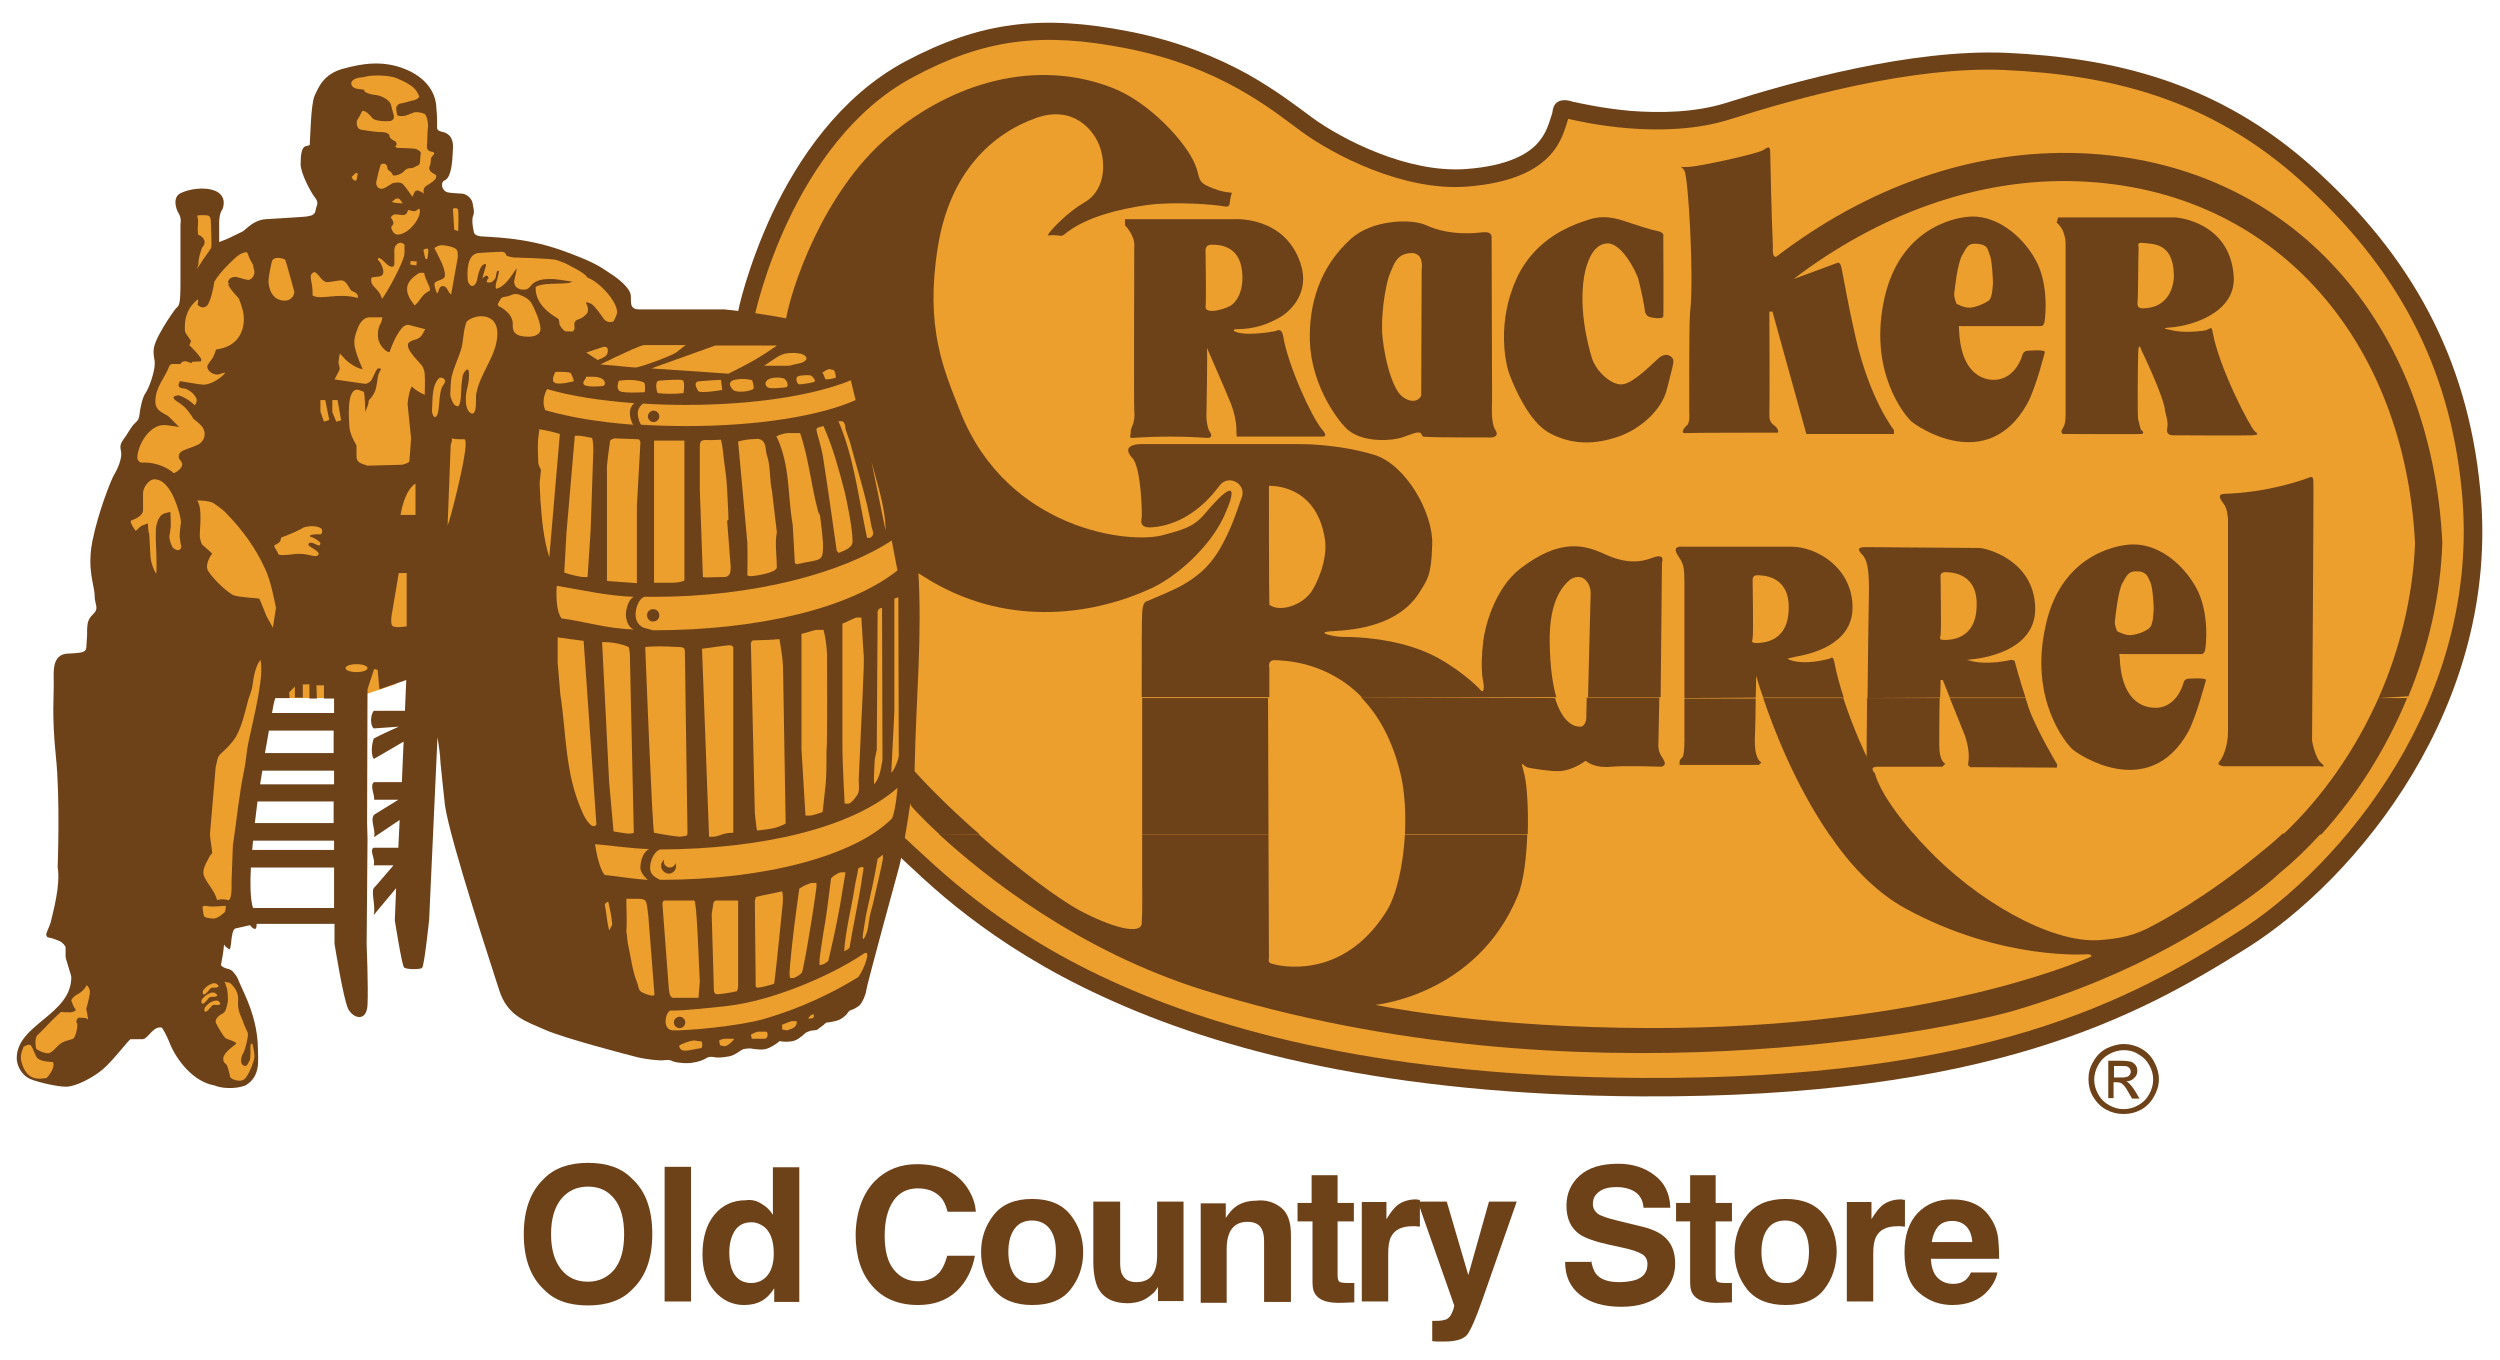<?xml version="1.0" encoding="utf-8"?>
<!-- Generator: Adobe Illustrator 26.0.3, SVG Export Plug-In . SVG Version: 6.00 Build 0)  -->
<svg version="1.1" id="CRCKRBARL_brandLogo" xmlns="http://www.w3.org/2000/svg" xmlns:xlink="http://www.w3.org/1999/xlink" x="0px" y="0px"
	 viewBox="0 0 568 309" style="enable-background:new 0 0 568 309; background-color:#FFFFFF;" xml:space="preserve">
<style type="text/css">
	#CRCKRBARL_brandLogo .st0{fill:#6E4219;}
	#CRCKRBARL_brandLogo .st1{fill:#ED9F2E;}
	#CRCKRBARL_brandLogo .st2{fill-rule:evenodd;clip-rule:evenodd;fill:#6E4219;}
	#CRCKRBARL_brandLogo .st3{fill-rule:evenodd;clip-rule:evenodd;fill:#ED9F2E;}
</style>
<g>
	<path class="st0" d="M175.5,48.4c5.7-12,15.2-26.4,30.1-34.4c17.1-9.1,31.1-10.8,51.2-6.8c11.1,2.2,19.6,5.8,26.4,9.5
		c6.6,3.7,11.4,7.4,14.9,10c6.7,4.9,21.7,12.7,35,11.7c9.5-0.7,13.9-3.4,16.1-5.7c1.1-1.2,1.8-2.4,2.3-3.6c0.6-1.4,0.9-2.7,1.2-3.5
		c0.3-4.2,4.6-2.5,4.6-2.5c1.4,0.3,6.6,1.5,13.2,2.1c6.7,0.5,14.5,0.4,21.6-1.8c15.4-4.9,42.2-12.3,63.7-11.4
		c24.2,1.1,48.1,6.5,70.1,26.4c21.8,19.7,34.7,42.7,37.6,72.7c4.9,49.2-28.3,88.8-53,104.3c-24.5,15.4-58.3,34.1-137.6,33.7
		c-57.5-0.3-96-10.5-122.2-22.6c-13.1-6-23.1-12.5-30.8-18.4c-7.6-5.8-12.9-11.1-16.8-14.7c-25.7-23.7-34.5-54.4-36.9-79
		c-2.4-24.6,1.5-43.3,1.5-43.5C167.6,70.8,169.8,60.6,175.5,48.4L175.5,48.4z"/>
	<path class="st1" d="M171.5,71.6c0,0,8.3-39.4,36-54.1c16.2-8.7,29.3-10.3,48.5-6.5c21.2,4.2,32.8,13.8,39.7,18.9
		c7,5.1,22.9,13.6,37.6,12.5c20.4-1.6,21.7-11.7,23-15.4c3,0.7,21.4,5,36.8,0.1c15.4-4.9,41.6-12.1,62.3-11.2
		c23.7,1.1,46.5,6.3,67.6,25.4c21.1,19.1,33.5,41.2,36.3,70.1c4.7,47.2-27.2,85.5-51.1,100.5c-23.9,15.1-57,33.5-135.5,33
		c-114.1-0.6-151.7-40.4-167.2-54.6C156.3,144.9,171.5,71.6,171.5,71.6L171.5,71.6z"/>
	<path class="st2" d="M222.4,189.6c9.1,8,18.2,14.7,22.8,17.2c7.3,3.9,14,5.7,14.2,3c0.2-2.9,0.1-8.7,0.1-8.7s0-4.7,0-11.5l28.7,0
		l0.1,27.2c0.1,1.5-0.5,1.8,0.8,2.2c1.3,0.4,15.8,4,25.8-11.8c2.4-3.7,3.9-10.6,4.3-17.6H347c-0.2,5.2-0.8,10.7-2.2,14
		c-9.4,22.6-32.3,24.7-32.3,24.7s21,4.6,55.6,5.2c67.3,1.3,104.3-15.1,106.2-15.8c1.9-0.7,0.1-0.9,0.1-0.9s-19.5,1.6-41.5-10.4
		c-6.9-3.8-12.7-10-17.4-17h19.3c0.8,1,1.7,2,2.7,3c11.4,12.2,28.5,21.9,39.3,21.2c4.5-0.3,8.1-0.9,12.7-3.5c0,0,11.4-5.8,25.1-17.2
		c1.4-1.1,2.7-2.3,4-3.5h8.7c-3,3.3-6.1,6.3-9.4,9c-8.1,7.6-24.3,16.4-24.3,16.4c-10.3,5.7-22.3,10.8-36.3,14.9
		c-13.8,4-98.6,21.8-183.7-4.7c-28.6-8.9-50.1-26.1-60.3-35.5L222.4,189.6L222.4,189.6z"/>
	<path class="st2" d="M213.5,189.6c-4.3-3.9-6.5-6.5-6.5-6.5l-1.4-3.7l1.8-4.6c4.5,5,9.8,10.1,15.2,14.8H213.5L213.5,189.6z
		 M546.9,158.6c-4.8,11.6-11.5,22.2-19.5,31l-8.7,0c8.9-8.4,16.4-19.1,21.7-31L546.9,158.6L546.9,158.6L546.9,158.6z M460.2,158.6
		c0.3,0.8,0.5,1.6,0.7,2.2c1.8,5.1,6.5,12.9,6.5,12.9l-0.1,0.7l-19.6-0.1c0,0-0.7-0.1-0.5-1.1c0.5-2.9-0.9-6.4-0.9-6.4l-3.3-8.2
		H460.2L460.2,158.6L460.2,158.6z M418.8,158.6c2.4,7.4,5.3,13.3,5.3,13.3s0-6.1,0.1-13.3h16.5c-0.1,3.5-0.1,8.4-0.1,10.7
		c0,3.9,1.4,4.2,1.4,4.2l-0.7,0.7h-14.7c-2.2,0-0.6,1.5-0.6,1.5s0.7,4.5,8.9,13.9l-19.3,0c-7.7-11.2-12.7-24.1-15-31H418.8
		L418.8,158.6L418.8,158.6z M398.9,158.6c0,3-0.1,6.8-0.2,9.3c-0.1,4.9,1.5,5.3,1.5,5.3l-0.6,0.6h-18v-0.8c0,0,0-0.4,0.6-0.9
		c0.6-0.6,0.5-4.7,0.5-4.7v-8.7H398.9L398.9,158.6L398.9,158.6z M353.3,158.6c1.9,6.2,4.8,6.5,5.7,6.5c1.3,0,1.4-1.9,1.4-1.9
		l0.1-4.7h16.5c-0.1,5.3-0.2,9.4-0.2,10.1c-0.2,2.5,0.7,3,1.3,4.3c0.6,1.3-0.9,1.3-0.9,1.3s-7.7-0.3-11.1,0
		c-3.7,0.4-5.5-1.1-5.5-1.1c-0.4-0.4-0.7,0-0.7,0s-2.8,2-5.6,2.1c-1.9,0.1-5.6-0.5-7.1-0.8c-1.5-0.4-1.9-2.5-0.8,1.8
		c0.5,2.2,0.9,7.6,0.7,13.3h-27.9c0.2-4.5,0-9-0.8-12.8c-1.9-8.6-5.3-14.3-9.2-18.3L353.3,158.6L353.3,158.6L353.3,158.6z
		 M288.1,158.6l0.1,31l-28.7,0c0-8.7,0-20.8,0-31L288.1,158.6L288.1,158.6L288.1,158.6z"/>
	<path class="st2" d="M440.9,131.3c0,0.3,0.2,12.1,0,13c-0.2,0.9-0.3,1.1,1.1,1.1c7-0.2,7.1-6.3,7.1-8.2c0-7.3-6.2-7.2-7.3-7.2
		C440.7,130.1,440.9,131,440.9,131.3L440.9,131.3z M398.2,132c0,0.3,0.2,12.1,0,13c-0.2,0.9-0.3,1.1,1.1,1.1c7-0.3,7.1-6.3,7.1-8.2
		c0-7.3-6.2-7.2-7.3-7.2C398.1,130.8,398.2,131.7,398.2,132L398.2,132L398.2,132z M288.3,110.4c0,0,0,24.6,0.1,27
		c2.4,1.8,7.4,0.1,9.5-2.9c1-1.4,3.9-7.1,3.1-12.1C299,109.7,288.3,110.4,288.3,110.4L288.3,110.4L288.3,110.4z M540.4,158.6
		c4.8-10.9,7.8-22.9,8.3-35.1c-2.3-46-31.6-80.6-76.5-82.3c-23-0.9-45.7,7.7-64.7,22.2l10-3.7c0,0,0.6-0.3,0.9,1.2
		c0.3,1.4,1.6,8.9,3.2,15.8c3.3,14.3,8.7,21,8.7,21v0.9h-19.9l-7.7-27.8H402c0,0,0.1,21,0,23.2c-0.1,2.6,1.2,2.3,1.8,3.4
		c0.6,1.1-0.2,0.9-0.2,0.9s-19.6,0-20.7,0.1c-1.2,0.1-0.3-1.2,0.4-1.8c0.7-0.6,0.5-2.8,0.5-2.8s-0.1-20.1,0.2-23
		c0.9-7.5-0.4-30.6-1.3-32c-0.4-0.7-0.8-0.8-0.8-0.9c0,0,0.5,0.1,2,0c2.8-0.2,15.5-3,16.7-3.8c1.2-0.8,1.6-1,1.6,0.6
		c0,1.2,0.3,14.8,0.6,21.3c-0.2,2.9,0.8,2.3,0.8,2.3c20.4-15.6,44.2-24.4,69-23.5c48.3,1.9,79.9,39,82.3,88.5
		c-0.4,12.1-3.2,23.9-7.7,34.9L540.4,158.6L540.4,158.6L540.4,158.6z M424.3,158.6c0.1-8.4,0.2-18.4,0.3-22.4
		c0.2-7.4-0.5-9.1-1.5-10.2c-1.1-1.1-1.1-1.7,0.8-1.7c0,0,24.3,0.2,25.8,0.2s12.4,2.7,12.7,13.5c0.3,11.3-15.5,11.9-15.5,11.9
		c4.3,1.5,10.1,0,10.1,0l0.7,0.2c0,0,1.3,4.8,2.5,8.4l-17.2,0l-1.6-4h-0.5c0,0,0,1.7-0.1,4L424.3,158.6L424.3,158.6L424.3,158.6z
		 M382.7,158.6v-25.3c0-5.2-0.2-5-1.6-7.3c-1.3-2.1,1.1-1.8,1.1-1.8h24.7c6.1,0,14,5,14,13.8c0,8.8-10.2,10.7-12.9,11.2
		c-2.7,0.6-1.8,0.5-1.8,0.5s2.5,1.7,9.3,0c0.6-0.1,0.9-1,1.3,0.9c0.5,2.7,1.3,5.4,2.1,7.9h-18.3c-1.1-3.1-1.6-5-1.6-5s0,2.2-0.1,5
		L382.7,158.6L382.7,158.6L382.7,158.6z M259.4,158.6c0-10.1,0-18.3,0.1-19.3c0.1-2.8,1.1-2.7,1.1-2.7c5.1-2.3,11.7-4.2,16-11
		c3.4-5.4,4.8-10.9,5.5-12.5c1.2-3.1-2.9-5.5-5-2.8c-1,1.3-6.3,8.8-15.3,9.5c-3.1,0.3-2.5-1.7-2.4-2.3c0.1-0.6-0.1-11.2-2.1-13.4
		c-3-3.2,1.8-3.2,1.8-3.2h35.7c0,0,8.6-0.2,17.3,2.4c7.4,2.2,13.6,13.4,13.3,20.5c-0.2,7.2-1.2,8-2.9,10.8
		c-4.8,7.6-14.6,8.5-19.5,8.8c-4.9,0.2,0.2,1.3,1.9,1.3c8.1,0,14.9,1.6,19.4,3.6c6.1,2.7,11.3,7.5,12,8.4c0.7,0.9,0.9-0.1,0.8-1.1
		c-0.1-1-0.9-3.1-0.1-10c0.4-3.4,2.7-12,8.4-16.4c9.1-7,14.6-5.4,19.2-3.3c4.5,2.1,7.9,2,10.9,0.8c3-1.1,2.1,1.1,2.1,1.1
		s-0.2,18.5-0.3,30.6l-16.5,0l0.6-23.7c0,0,0-1.1-0.5-2c-1.4-2.6-3.7-1.4-4.3-0.9c-4.1,3.5-4.6,10-4.5,14.5
		c0.1,5.5,0.7,9.4,1.5,12.1l-44.2,0c-8.1-8.3-18-8.3-19.5-8.4c-2.1-0.2-1.5,1.8-1.5,1.8l0,6.6H259.4L259.4,158.6L259.4,158.6z"/>
	<path class="st0" d="M178.5,72.9c1.1-6.9,8.3-29.2,23.5-42c14.6-12.3,33.4-17.6,50.6-11c8.6,3.3,16.8,12.4,18.9,17.4
		c1.4,3.4,0.2,4,4.1,5.5c2.4,0.9,2.9,0.8,4.3,1c-0.8,2,0,3.4-1.7,3.1c-1.9-0.4-11.4-1.2-17.7-0.3c-6.2,0.9-13.9,2.7-18.6,6.6
		c-0.9,0.8-1,0-3.9,0.3c0.7-1.4,4.9-5.5,8.2-7.4c4.7-2.6,5.1-8.3,3.8-12.4c-1.3-4.1-6.1-9.9-14.6-6.9c-10.1,3.6-19.6,12.4-22.3,29.2
		c-3,18.5,1.3,27.9,5.1,37.6c10.7,26.9,38.7,30.2,46.3,27.9c3.6-1,6.5-1.6,9-4.5c7.3-8.7,7.5-6,4.5,0.5c-3.3,7-10.8,13.6-16.5,16.2
		c-12.1,5.6-31.5,9.2-50-1.7C183.5,115.4,176.1,90.7,178.5,72.9L178.5,72.9z"/>
	<path class="st0" d="M377.9,71.9c0.1-0.6,0-18.1,0-18.1s0.4-1-1.3-1.3c-1.6-0.3-4.2-1.2-6.1-1.8c-1.9-0.6-5.3-2.1-9.2-0.9
		c-3.9,1.2-12.4,4.1-16.7,13.4c-4.5,9.8-2.7,19.1-1.6,22c1.1,2.9,4.4,10.6,8.9,13.1c3.8,2.1,8.9,3.3,15.8,0.9
		c5.2-1.8,9.9-6.2,11-10.7c1.1-4.5,1.5-5.5,1.5-6.5c0-0.9-1.6-2.3-3.5-0.5c-1.9,1.7-5.6,5.5-8,5.8c-2.4,0.4-6-2.8-7-5.9
		c-1-3.2-3.3-12.2-1.5-20c0.9-3.5,2.4-5.9,4.9-6.1c3.3-0.2,6.5,6.2,7.1,8c0.5,1.8,1.5,6.6,1.5,7.2c0,0.6,0.5,1.5,1.4,1.6
		C375.9,72.3,377.8,72.5,377.9,71.9L377.9,71.9z"/>
	<path class="st2" d="M336.6,52.8c-0.9,0.1-7.1,0.9-12.5-1.6c-3.4-1.6-12.3-1.3-17.1,3c-7.6,6.8-9.6,15.6-9.4,23.2
		c0.3,10.7,7,19,8.8,20.4c3.7,2.9,10.1,2.3,12.1,1.6c2-0.6,4.1-1.8,4.5-0.7c0.2,0.7,0.5,0.5,2.2,0.6c1.6,0.1,12.8,0.1,12.8,0.1
		s3.1,0.3,1.7-1.8c-1-1.6-0.7-5.5-0.7-6.8l-0.1-36.3C338.7,54.4,339.7,52.4,336.6,52.8L336.6,52.8z M323,61.3c0,0,0.7-4-2.5-3.8
		c-3.3,0.2-3.8,2.7-4.6,4.4c-0.8,1.6-2,7.8-1.9,12.9c0.1,4.6,2,13.3,4.6,15.3c2.6,2,4.3,0.4,4.3-0.4L323,61.3L323,61.3L323,61.3z"/>
	<path class="st2" d="M255.6,51.2v-1.4h24.7c0,0,11.6-0.9,15.2,10.1c2.1,6.4-2,10.6-4.7,12.2c-2.7,1.5-5.6,2.7-10,2.7
		c-0.5,0-0.9,0.4,0.3,0.7c2.9,0.9,8.8-0.3,8.8-0.3s1.2-0.9,1.6,1c1.1,6.8,6.5,18.6,8.9,21.4c0.7,0.8,1.1,1.6,0.1,1.6H281
		c0,0-0.1-0.3-0.1-1.8c0-1.5-0.5-3.8-1.2-5.6c-0.9-2.3-5.5-12.8-5.5-12.8c0.2,0.6-0.1,15-0.1,15.7c0,0.7,0.2,2.5,0.7,3.3
		c0.5,0.7,0.7,1.5-0.5,1.5c-5.7-0.4-11.3-0.4-17,0c-0.9-0.1-0.4-0.2-0.4-1.4c0-1.2,1.1-1.8,0.8-4.9c-0.1-1.5,0-37.1,0-37.1
		C258,53.6,255.6,51.2,255.6,51.2L255.6,51.2z M273.9,69.7c0.2-1,0-12.8,0-12.8c0,0-0.1-1.3,1.3-1.3c1.4,0,6.4-0.1,7,6.1
		c0.5,4.5-1.4,7.1-2.7,7.8C278.1,70.3,273.9,71.5,273.9,69.7L273.9,69.7L273.9,69.7z"/>
	<path class="st2" d="M484.8,123.7c5.4,0,10.9,4,14.1,9.7c3.2,5.7,2.3,13.4,2.1,14.3c-0.2,1-0.9,0.9-0.9,0.9h-17.7
		c-1.1,0-0.9-0.3-0.8,0.8c0.3,8.4,4,11.2,7.7,11.4c4.9,0.3,6.6-4.8,6.8-5.7c0.2-0.9,1.1-0.9,1.1-0.9s4-0.3,4,0.3c0,0-2.2,8.3-4,11.7
		c-9,16.2-25.3,5.1-26.5,3.9c-1.2-1.2-9.8-11.1-5.9-28.1C468.5,125.1,482.4,123.6,484.8,123.7L484.8,123.7z M480.5,141.2
		c-0.1,0.8,0.5,2.2,0.5,2.2s1.8,1,3.1,0.9c1.3-0.1,3.1-0.7,4.1-1.5c1.1-0.7,1-3.6,1.1-4.1c0.1-0.5-0.2-5.3-0.7-6.3
		c-0.5-1-0.7-2.5-2.9-2.6c-2.1-0.1-2.4,0.8-3.5,2.7C481.2,134.4,480.6,140.3,480.5,141.2L480.5,141.2L480.5,141.2z"/>
	<path class="st0" d="M524.1,108.7c0.8-0.2,1.4-0.9,1.5,0.6c0.1,1.5-0.3,59-0.3,59s0.7,4,2.1,5.1c1.4,1.1-0.3,0.7-0.3,0.7h-21.9
		c0,0-1.7-0.2-1-1c0.7-0.7,2-3.4,2-6.9c0-2.2,0-48.2,0-48.2s-0.1-2.4-0.9-3.4c-0.8-1.1-1.7-2.3,0-2.4
		C515.4,111.9,523.2,109,524.1,108.7L524.1,108.7z"/>
	<path class="st2" d="M467.6,49.4h26.7c0,0,12.3,0.8,13.2,13.3c0.6,8.5-9.9,11.4-14.4,11.7c-2.8,0.2-0.1,0.5,0.3,0.6
		c2.1,0.7,7.4,0.3,8.1-0.1c0.7-0.3,1-0.8,1.2,0.5c1.5,8.3,8.6,21.8,9.6,22.6c1.1,0.8,0.4,0.8-0.6,0.9c-1,0.1-18,0-18,0
		s-1.7,0.1-1.3-1.6c0.3-1.7-0.4-3.1-0.5-4c-0.3-3.3-5.4-13.8-5.4-13.8s-0.6-2.1-0.7,0.6c-0.1,2.7-0.2,14.9,0,15.3
		c0.2,0.3,0.4,2.2,0.8,2.4c0.4,0.2,0.5,0.7,0,0.8c-0.5,0.1-17.9,0-17.9,0s-0.7-0.3-0.1-1.2c0.7-1,0.7-2.3,0.7-3.3v-39
		c0-0.6-0.3-2.7-1.4-3.9c-1.1-1.1-0.6-0.7-0.6-0.7L467.6,49.4L467.6,49.4z M485.9,56.6c0.1-0.8-0.7-1.6,1.1-1.4
		c1.8,0.3,6.7-0.3,6.9,7.1c0.1,3.2-1.5,7.3-6.2,7.7c-2.4,0.3-2.1-0.6-2-2.2C485.8,66.5,485.8,57.4,485.9,56.6L485.9,56.6L485.9,56.6
		z"/>
	<path class="st2" d="M448.3,49.2c-2.3-0.1-16.2,1.4-20.1,18.3c-3.9,17,4.7,26.9,5.9,28.1c1.2,1.2,17.4,12.4,26.5-3.9
		c1.9-3.4,4-11.7,4-11.7c0-0.7-4-0.3-4-0.3s-0.8,0-1.1,0.9c-0.2,0.9-2,5.9-6.8,5.7c-3.6-0.2-7.3-3-7.6-11.4c0-1.1-0.3-0.8,0.8-0.8
		h17.7c0,0,0.7,0.1,0.9-0.9c0.2-1,1.1-8.7-2.1-14.3C459.2,53.2,453.6,49.2,448.3,49.2L448.3,49.2z M444,66.7
		c0.1-0.8,0.7-6.8,1.8-8.7c1.1-1.9,1.3-2.8,3.4-2.6c2.8,0.2,2.4,1.7,2.9,2.6c0.5,1,0.7,5.8,0.7,6.3c-0.1,0.5,0,3.4-1.1,4.1
		c-1.1,0.7-2.8,1.4-4.1,1.5c-1.3,0.1-3.1-0.9-3.1-0.9S443.9,67.5,444,66.7L444,66.7L444,66.7z"/>
	<polygon class="st1" points="62.2,158.6 80.5,158.6 90,155.4 88.7,150.6 84.2,152.3 65.8,154.1 61.8,155.6 62.2,158.6 	"/>
	<path class="st0" d="M207.8,174.9c-1,9.3-3.1,20.7-3.5,22c-0.5,1.8-7.5,27.4-7.5,28.2c-0.1,0.9-0.9,2.8-1.6,3.4
		c-0.7,0.5-1.4,0.9-1.9,1c-0.5,0.2-0.5,0.4-0.9,0.9c-0.4,0.5-1.5,1.3-2,1.4c-0.5,0.2-2,0.5-2.4,0.5c-0.4,0-0.8,0.5-0.8,0.5l-1.6,1.2
		l-1.5,0.2l-1,0.4c0,0-1.4,1.4-2.5,1.8c-1.1,0.4-2.7,0.3-3.1,0.2c-0.2,0-0.3-0.1-0.4,0c-0.1,0-0.2,0.1-0.4,0.3
		c-0.4,0.3-1.8,1.3-3,1.5c-1.2,0.2-3.2-0.2-3.2-0.2s-1.4,0-1.9,0.3c-0.5,0.3-1.8,1.3-2.9,1.5c-1.1,0.2-2.7,0.4-3.3,0.2
		c-0.6-0.1-1.3-0.2-1.9,0.2c-0.6,0.4-1.8,0.9-3.5,1.1c-1.7,0.2-4.1-0.2-4.4-0.5c-0.3-0.2-1.2-0.2-1.9-0.1c-0.8,0.1-3.9-0.2-5.9-0.7
		c-2-0.5-16.6-4.3-20.9-6.2c-4.2-1.9-8.6-3-10.5-9.1c-0.9-2.9-11.1-33.7-12.3-41.9c0-0.2-1.2-10.7-1.1-11.1c0,0-0.2-2-0.6-4.4
		L97.5,209c0,0-1.1,10.5-1.6,10.9c-0.4,0.4-3.6,0.4-4.1-0.1c-0.5-0.5-2.1-10.7-2.1-10.7l0.3-7.3l-5.1,6.1c0.5-2-0.6-5.1,0-6.1
		c0.5-0.5,4.5-5.2,4.5-5.2h-4.5c0.5-1.4-1.1-3.4,0-4h5.6l0.3-6.3l-5.8,3.9c0.4-1.8-1-3.9,0-5.1l5.5-3.4h-5.5c0.2-1-1.1-3.3,0-4
		c0.4,0,3.3,0,6.3,0l0.4-9.2l-6.7,3.9c-0.4,0-0.9-2.2-0.1-4.6c1.2-0.7,5.7-2.7,5.7-2.7l-5.7,0.4c-0.8-0.7-0.8-2.9,0-4
		c0.4,0,3.7,0,7.1,0l0.3-7l-6.1,2.1l-0.4-4.4L85,152l-1.5,4.6l-0.1,30.2l0.1,3.8l-0.2,23.9c0,0,0.4,9.8,0.2,13.8
		c-0.2,4-3.3,3.1-4.4,0.9c-1.1-2.2-3.1-14.8-3.1-14.8v-4.5l-17.7,0c0.1,2.4-1.5,0.3-1.5,0.3l-3.1,0.7c-1.3,0-1,3.9-1.5,4.8
		c-0.5-0.2-1.1-0.7-1.3-1.1c-0.1,1.5-0.4,3.1-0.7,4.7c0.7,0.8,1.6,0.7,2.3,1.1c0.5,0.3,1.4,1.5,1.6,2.1c0.5,1.3,1,2.2,1.5,3.4
		c1.9,4.2,3,8.4,3,12.5c0,2.4,0.7,6.1-2.8,8.2c-2.6,1-5.8,0.6-7.1,0c-4.7-0.8-8.5-5.6-10.1-9.5c-0.4-1-1-2.4-1.8-3.6
		c-1.9-0.6-3.2,2.6-4.4,2.6h-2.7c-0.4,0-4,4.9-6.4,6.9c-2,1.7-6,3.9-8.3,3.9c-2,0-6.3-1-8-1.7c-2.2-0.9-3.2-3.2-3.2-4.8
		c0-7.7,12.4-9.8,12.4-18.4c0-0.4-1.3-4.2-1.3-4.6v-2.1c0-0.4-0.7-1.2-1.4-1.5c-0.7-0.3-1.7-0.7-2.5-0.8c-0.2,0-0.5-0.3-0.5-0.7
		c0-0.4,0.9-2.1,1.1-3.1c0.4-1.9,2.2-8,1.5-12.2c0,0,0.6-15.6-0.4-25.1c-1-9.5-0.4-14.1-0.5-17.3c0-1.9-0.4-5.9,3.1-6.1
		c4.9-0.2,4.2-0.5,4.4-2.9c0.3-2.3-0.4-4.3,1.3-5.9c1.7-1.6,0.5-2.1,0.5-4.4c0-2.3-1.8-5.8-0.5-12.4c1.3-6.5,4.2-13.8,4.9-15
		c0.8-1.3,1.9-3.8,1.6-5.3c-0.2-1-0.3-1.6,0.5-2.7c0.8-1,1.8-3,2.6-3.7c0.8-0.7,1-1.1,1.1-2.1c0.1-1,0.6-3.7,1.3-4.7
		c0.7-0.9,2.5-5.4,2.1-7.6c-0.4-2.3-0.3-3,0.9-5.5c1.3-2.5,2.9-4.8,3.7-5.9c0.9-1.2,1.3-0.3,1.3-6.1V50.9c0,0,0.3-1.3-0.4-2.4
		c-0.7-1.1-1.4-3.7,0.4-4.6c1.8-0.9,5.4-1.6,8-0.5c2.6,1.2,1.8,3.8,1.4,4.4c-0.4,0.5-0.6,1.8-0.6,2.6V55l2-0.8l3.3-1.6
		c0.9-0.5,2.4-2.6,5.3-2.8c2.9-0.2,8.5-0.5,9.2-0.6c0.7-0.2,1.9-0.1,2.1-1.4c0.2-1.3,0.9-1.6-0.2-3c-1-1.3-3.2-5.5-3.2-7.5
		c0-2,0.2-3.9,1.2-4.1c1-0.2,0.9-0.2,0.9-0.9c0.1-0.7,0.2-8.7,1.1-10.6c0.9-1.9,2-4.9,6.5-6.1c4.4-1.2,8.9-1.9,13.8,0
		c4.9,1.9,7,5.2,7.3,8.3c0.3,3.2,0.2,4.6,0.2,5c0,0.4,0.1,0.8,1,1c0.9,0.2,2.9,0.7,2.6,4.1c-0.1,1.4-0.1,6.3-1.9,7
		c-0.7,0.3-0.6,1.2-0.5,1.5c0.1,0.3,0.4,1,1.2,1.2c0.9,0.2,2.3,0.2,3.4,0.3c1.2,0.2,2.2,1.3,2.3,2.3c0.1,0.9,0.5,1.8,0.1,2.7
		c-0.4,0.9,0,3.1,0.1,3.4c0.1,0.3-0.1,1.1,1.7,1.3c1.8,0.2,9.6,0.1,18.1,3.1c8.5,3,9.4,4.2,11.2,5.3c1.8,1.1,4.5,3.3,4.7,4.9
		c0.2,1.5-0.5,3.3,2,3.3h19.3c0,0,25.3,2.4,29.3,7.8c1.5,2,5.4,7.3,10.3,28c2,8.3,4.1,15.7,4.4,22.9
		C209.6,144.8,208.1,158.4,207.8,174.9L207.8,174.9z M57.5,206.3h18.4v-9.2H57c-0.2,3.7-0.1,6.7,0.3,8.5L57.5,206.3L57.5,206.3
		L57.5,206.3z M57.3,193.1h18.6V191H57.5L57.3,193.1L57.3,193.1L57.3,193.1z M57.9,187h17.9v-4.9H58.5
		C58.3,183.8,58.1,185.4,57.9,187L57.9,187L57.9,187z M59.1,178.2h16.8v-3.1H59.6L59.1,178.2L59.1,178.2L59.1,178.2z M60.2,171.1
		h15.6V166H61.1L60.2,171.1L60.2,171.1L60.2,171.1z M61.8,162h14.1v-3.3l-2.3,0v-3h-1.7l0.1,3h-1.7l0-3.2h-1.5l0,3H67l0-2.5
		l-1.3,1.3l0.1,1.3h-3.2C62.5,158.6,62.2,159.6,61.8,162L61.8,162L61.8,162z"/>
	<path class="st1" d="M196.2,216.7c-6.8,4.6-20.3,10.7-31.3,11.9c-10,1.1-11.5,1-12.5,1c-1.1,0-2.2,4.5,0.6,4.5
		c2.8,0.1,14.7-0.9,20.6-2.6c4.8-1.4,12.4-4,21.4-9.5C196.4,220.1,198.1,215.4,196.2,216.7L196.2,216.7z"/>
	<path class="st1" d="M155.9,78.3l-2.3,1.8c-1,0.7-8.1,3.4-9.3,3.4c-0.4,0-3.4-0.3-4.3-0.4l-3.6-0.3l3.3-1.6
		c1.1-0.5,2.6-1.2,3.9-1.8c0.7-0.3,1.3-0.5,1.7-0.7l0.6-0.2c0.3-0.1,0.5-0.1,0.6-0.1H155.9L155.9,78.3z"/>
	<path class="st1" d="M137.1,78.8c0.6,0,1,0,1,0.9c0,1-0.7,1.4-1.2,1.6l-1.1,0.5l-2.6-1.7L137.1,78.8L137.1,78.8z"/>
	<path class="st1" d="M176.4,78.6l-2.7,1.8c-2.6,1.7-5.4,3.1-8,4.4l-0.2,0.1L148,83.7l14.5-5.2H176.4L176.4,78.6z"/>
	<path class="st1" d="M182.1,80.4c0,0,2.5,0.9,0.1,2c-0.5,0.1-1.1,0.3-1.7,0.4l-0.8,0.2c-0.3,0.1-0.6,0.1-0.8,0.1l-5.3,0l2.7-1.8
		c1.5-1,2.6-1.1,3.6-1.1C180.4,80.1,181.4,80.3,182.1,80.4L182.1,80.4z"/>
	<path class="st3" d="M190.5,95.7h0.7c0.9,0,0.9,1.7,0.9,1.8c0.3,1,0.7,1.9,1,2.9c1.7,6.4,3.8,12.8,4.9,19.2
		c0.1,0.5,0.4,1.2,0.4,1.6c0,0.4-0.3,0.7-0.7,1H197C195.1,113.5,194.1,104.1,190.5,95.7L190.5,95.7z"/>
	<path class="st1" d="M187.1,96.8c2.2,5,3.5,9.9,4.8,14.9c0.5,2.1,1.8,8.3,1.8,11.3c0,1.6-2.2,2.2-3.1,2.6c-0.2,0-0.4-0.4-0.5-0.5
		c-1-7-2-14.2-3.1-21.2c-0.3-2.1-1.5-5.8-1.5-6.2C185.4,97,186.6,97,187.1,96.8L187.1,96.8z"/>
	<path class="st1" d="M122.3,97.5c2.1,0.3,3.6,0.7,4.9,1.1l-2.4,28c-1.3-4-1.7-8.7-2-12.7c-0.1-2.4-0.2-3.7-0.2-4.1
		c0-0.4,0.3-2.5,0.3-2.9c0-0.4-0.6-1.1-0.6-1.8c-0.3-5.9,0.2-6.5,0.2-7.2C122.6,97.8,122.6,97.7,122.3,97.5L122.3,97.5z"/>
	<path class="st1" d="M178.9,98.4h2.9c2,6,2.5,12,4.1,17.9c0.1,0.3,0.3,0.5,0.4,0.8c0.3,2.1,0.7,6,0.7,6.4c0,4.4-0.3,3.4-6,4.7
		c0,0-0.1-0.2-0.4-0.2l-0.5-8.8c-1.2-6.7-0.5-13.4-3.7-20.1C177.3,98.7,178.5,98.4,178.9,98.4L178.9,98.4z"/>
	<path class="st1" d="M130.6,99h1c0.4,0,1.9,0.3,2.9,0.5c0.3,0.8,0.3,2.3,0.3,2.7l-0.6,18.1l-0.7,10.8h-1.1c-0.4,0-2.8-0.5-4.2-1
		l0.5-9L130.6,99L130.6,99z"/>
	<path class="st1" d="M139.6,99.6l5.5,0.2c0.2,0.2,0.4,0.4,0.4,0.8l-0.8,14.3v17.6l-6.8-0.5v-26.1c0-0.4,0.4-3.7,0.7-5.6
		C138.5,100,139.2,99.7,139.6,99.6L139.6,99.6z"/>
	<path class="st1" d="M161.6,100c0.4,0,2.2-0.1,2.2-0.1c0.4,1.4,0.5,3.3,0.7,4.8c0.3,2.1,0.6,4.3,0.7,6.5c0.3,5.6,0.3,6.2,0.3,6.9
		l-0.3,0.2l0.8,10.3c0,0.9,0.1,2.5-1.5,2.5c-2.4,0-4.2,0.2-4.8,0l-0.7-19.8v-9.6C158.9,99.6,159.9,100,161.6,100L161.6,100z"/>
	<path class="st1" d="M170.7,99.8c1,0,1.9-0.4,2.7,0.5c0.7,0.8,0.5,2.3,0.9,3.3c0.8,2.5,0.5,5.3,1.1,8l1.1,9.3c-0.5,2.6,0,5.6,0,8
		c0,1.3-5.4,2-5.7,2c-0.4,0-0.7,0-1-0.2c0-1,0.1-4,0-7.4l-2.1-23C168.7,100,170.3,99.8,170.7,99.8L170.7,99.8z"/>
	<path class="st1" d="M148.6,100.1h6.9v31.8c-1.3,0.6-2.9,0.5-4.2,0.5c-0.4,0-1.8,0-2.7,0V100.1L148.6,100.1z"/>
	<path class="st3" d="M201.2,120.5l-3.2-15.6C199.2,109.6,201.2,115.3,201.2,120.5L201.2,120.5z"/>
	<path class="st1" d="M185.5,143.1h1.6c0.5,1.8,0.7,3.7,0.8,5.6c0,1,0.1,20.3-0.1,21.6c-0.1,0.8,0.1,3.7-0.2,7.8
		c-0.2,2.1-0.5,4.3-0.7,6.4c-0.8,0.3-2.4,0.8-2.8,0.8H183l-0.9-15.1v-26.2C183.2,143.8,185.1,143.1,185.5,143.1L185.5,143.1z"/>
	<path class="st1" d="M126.6,144.8c2.3,0.3,4.2,0.6,6,0.8l2.9,41.7c-0.2,0.2-0.2,0.4-0.6,0.4c-1.2,0-2.6-3.1-2.6-3.2
		c-4-8.9-3.6-17.9-5-26.8l-0.6-7.2V144.8L126.6,144.8z"/>
	<path class="st1" d="M177.1,145.2c0.3,2,0.7,4.1,0.8,6.1l0.6,35.8c-1.9,1.1-3.8,1.3-6.5,1.6c-0.2-0.9-0.4-3.1-0.5-3.9l-0.9-38.8
		c0.2-0.2,0.2-0.3,0.4-0.5C174.2,145.4,175.1,145.4,177.1,145.2L177.1,145.2z"/>
	<path class="st1" d="M137.6,145.9c1.5,0,4.3,0.5,5.3,1.2c0.1,0.5,0.1,0.9,0.2,1.4l0.9,40.7c-0.3,0.2-0.8,0.2-1.2,0.2
		c-0.4,0-2.2-0.3-3.4-0.5l-1-11.2l-1.6-31.8H137.6L137.6,145.9z"/>
	<path class="st1" d="M165.7,146.6c0.4,0,0.5,0,0.9,0.4v42.2c-2.9,0-3.1,1.1-5.5,0.9l-1.6-42.7C161.6,147.1,165.3,146.6,165.7,146.6
		L165.7,146.6z"/>
	<path class="st1" d="M154.1,147c0.6,0,1.6,0,1.5,1l0.6,41.5c0,0-0.2,0.1-0.2,0.4c-0.5,0-1.2,0.2-1.6,0.2c-0.4,0-3.9-0.5-5.8-0.9
		c-0.4-0.8-2-42.2-2-42.2C148.7,146.8,150.6,146.8,154.1,147L154.1,147z"/>
	<path class="st3" d="M200.6,194.2v0.9c0,0.4-1.5,6.9-2.3,10.4c-0.2,0.8-0.5,1.7-0.7,2.7c-0.3,1.4-0.2,3.4-1.4,5.2
		c-0.1-0.2-0.2-0.1-0.2-0.5c0-0.4,0.5-3.5,0.8-5.2c1-4.4,1.9-8.3,2.6-12.6C199.8,194.8,200.2,194.5,200.6,194.2L200.6,194.2z"/>
	<path class="st1" d="M196.2,197.2c0,0.4-0.4,2.3-0.5,3.4c-0.8,5-1.9,9.9-2.7,14.8c-0.3,0.2-0.8,0.6-1.2,0.7
		c0.3-4.7,1.7-10,2.4-14.6c0.2-1.3,0.6-2.7,0.8-4.2C195.8,196.8,196.2,197,196.2,197.2L196.2,197.2z"/>
	<path class="st1" d="M191.1,198.2h1c-0.6,3.4-1.1,7-1.8,10.4c-0.6,3.2-1.4,6.6-2.1,9.7c-0.6,0.6-1.3,0.9-2,1V218
		c0-0.4,0.8-5.8,1.3-8.6c0.5-3,0.9-6.8,1.3-9.7C188.8,199.3,190.5,198.2,191.1,198.2L191.1,198.2z"/>
	<path class="st1" d="M184.5,200.6h1v0.9c0,0.4-1.8,12.9-3.2,19.2c-0.1,0.6-1.7,1.5-2.1,1.5h-0.7c-0.2-1-0.1-1.4,0-2.9
		c0.5-5.7,1.3-11.7,2.1-17.4C182.6,201.2,184.1,200.6,184.5,200.6L184.5,200.6z"/>
	<path class="st1" d="M177.7,202.5c0.2,0.9,0.3,1.9,0,4.1c-0.6,5.6-1.1,11.3-1.8,16.9c-1.1,0.4-3.3,0.9-3.7,0.9
		c-0.4,0-0.3-0.2-0.5-0.2l-0.2-19.5c0-0.2,0.2-0.5,0.2-0.9C173.7,203.3,175.7,203,177.7,202.5L177.7,202.5z"/>
	<path class="st1" d="M144.3,204.2c2.9,0,2.5,0.2,3,3.9l1.4,17.9c-0.2,0.2-0.2,0.2-0.6,0.2c-0.4,0-2-0.5-2.6-1
		c-0.5-0.5-0.5-1.5-0.8-2.1c-1.1-2.8-1.4-5.9-2-8.5c-0.2-0.9-0.2-2-0.4-3c0-0.2,0.2-0.3,0-7.4C143.1,204.2,143.9,204.2,144.3,204.2
		L144.3,204.2z"/>
	<path class="st1" d="M167.7,204.6v19.5c0,0.4-0.1,0.8-0.3,1.1c-1.5,0.4-4.1,0.7-4.5,0.7c-0.2,0-0.7-0.2-0.7-0.9l-0.5-17.2
		c0-0.4,0.3-1.8,0.4-2.7c0.1-0.2,0.3-0.4,0.5-0.5C164.4,204.6,164.8,204.6,167.7,204.6L167.7,204.6z"/>
	<path class="st1" d="M150.9,204.6h6.8c0,0,0.2,0.2,0.2,0.3c0.6,3.5,0.9,15.4,1.1,18.1c0,0.2-0.3,3.4-0.3,3.7H153
		c-1.1,0-1-2.3-1.1-2.8l-1.4-18.6C150.5,205,150.7,204.7,150.9,204.6L150.9,204.6z"/>
	<path class="st1" d="M138.2,204.9c0.4,1.7,0.8,3.5,0.9,5.2l-0.7,1.3c-0.5-1.9-0.6-3.9-1-6C137.4,205.4,138,204.8,138.2,204.9
		L138.2,204.9z"/>
	<path class="st1" d="M184.9,230.5v0.6l-0.4,0.3h-0.9C183.8,231,184.5,230.3,184.9,230.5L184.9,230.5z"/>
	<path class="st1" d="M180,232h1c0.2,1.7-1.7,1.8-2.1,2.1l-1.2-0.2v-1.1C178.4,232.6,179.5,232,180,232L180,232z"/>
	<path class="st1" d="M172.3,234.4h1.8c0.2,0.2,0.3,0.2,0.3,0.7c0,0.5-0.2,0.7-0.5,0.9h-3.1c0-0.3-0.2-0.7-0.2-0.9
		C171.1,234.8,171.8,234.4,172.3,234.4L172.3,234.4z"/>
	<path class="st1" d="M164.8,236h2c-0.2,0.5-1.5,1.7-2.2,1.7c-0.5,0-0.6-0.2-1-0.2c0-0.3-0.2-0.5-0.2-1.1
		C163.7,236.2,164.3,236,164.8,236L164.8,236z"/>
	<path class="st1" d="M157.7,236.4c0.5,0,1,0.2,1.7,0.2c0.2,0.4,0.2,1.1,0,1.5c-1.2,0.2-3,0.6-3.5,0.6c-0.5,0-1.4,0.1-1.6-1.1
		C154.8,237.1,157,236.4,157.7,236.4L157.7,236.4z"/>
	<path class="st1" d="M204.1,135.7l0.1,36c0,0.8-1,3.2-1.7,3.9l0.7-14V136L204.1,135.7L204.1,135.7z"/>
	<path class="st1" d="M200.4,138.1l0.1,34.6c-0.4,1.8-0.5,3.9-1.9,5.5c-0.1-1.7,0-2,0.1-4.9c0-1,0.3-1.9,0.5-2.9l0.2-31.4
		C199.4,138.9,199.5,138.2,200.4,138.1L200.4,138.1z"/>
	<path class="st1" d="M194.7,140.3h1l0.5,8.2c0.3,1.4-0.5,14.3-1,26.5c0,0.7-0.1,1.4-0.1,2.1c0,1,0.2,2.1-0.1,3.1
		c-0.1,0.3-1.5,2.4-2.3,2.4h-0.8c0-1-0.5-8.2-0.5-13.6c0-5.6,0-23.9,0-27.3C192.4,141.3,194.3,140.3,194.7,140.3L194.7,140.3z"/>
	<path class="st1" d="M124.3,88.4c5.5,1.6,11.9,2.6,19.8,3.2c-0.6,0.5-1,1.3-1,2.2c0,0.8,0.3,2.2,0.8,2.7c-7.9-0.6-14.4-1.7-20-3.3
		C122.8,90.9,124.3,88.4,124.3,88.4L124.3,88.4z M146.1,91.7c3.2,0.2,6.5,0.3,9.8,0.3c15.5,0,29.2-2.2,37.4-5.6l1.1,4.5
		c-8.1,3.6-22.2,5.9-38.3,5.9c-3.6,0-7-0.1-10.4-0.3c-0.5-0.5-0.8-1.9-0.8-2.6C144.9,93,145.4,92.2,146.1,91.7L146.1,91.7
		L146.1,91.7z"/>
	<path class="st1" d="M147.2,199.9c-3.6-0.2-6.6-0.8-9.8-1.1c-1.5-1.7-2.2-7-2.2-7c3.8,0.3,8.1,1,12.3,1.1c-1.3,0.5-2,2.7-2,4.1
		C145.4,198.5,147.2,199.9,147.2,199.9L147.2,199.9z"/>
	<path class="st1" d="M149.7,199.9h0.3c-1.3-0.6-2.3-1.3-2.3-2.7c0-1.5,0.8-3.7,2.3-4.2c23.1-0.1,43.6-4.9,53.9-14
		c0,0-0.3,4.6-1.2,6.9c-8.2,8.4-28.6,14-52.7,14H149.7L149.7,199.9z"/>
	<path class="st1" d="M126.2,84.5c0,0,3.2-0.1,3.5,0.3c0.3,0.5,0.7,1.8,0.7,1.8s-3.2,0.9-4.3,0.4C125,86.5,126.2,84.5,126.2,84.5
		L126.2,84.5z"/>
	<path class="st1" d="M133.2,85.6c1.6,0,2.4-0.1,3.5,0.4c1,0.5,0.9,1.7,0.2,1.7c-0.7,0.1-3.6,0.3-4.2-0.3
		C132.2,86.8,132.9,86.5,133.2,85.6L133.2,85.6z"/>
	<path class="st1" d="M140.6,86.5c3.5-0.5,5.3,0.2,5.7,0.4c0.4,0.2,0.2,2.2,0.2,2.2s-4.5,0.3-5.6-0.2
		C139.8,88.4,140.6,86.5,140.6,86.5L140.6,86.5z"/>
	<path class="st1" d="M149.7,86.5c1.1-0.1,4.8-0.4,5.4-0.1c0.6,0.4,0.2,2.9,0.2,2.9s-2.5,0.4-5.9,0
		C149.2,88.9,148.7,86.6,149.7,86.5L149.7,86.5z"/>
	<path class="st1" d="M158.5,86.7c0.9-0.2,5.3-0.4,5.3-0.4l0.3,2.3c0,0-5.1,0.9-5.5,0.2C158.1,88,157.7,86.9,158.5,86.7L158.5,86.7z
		"/>
	<path class="st1" d="M166.9,86.3c2.2-0.5,4,0.1,4,0.1s0.5,1.5,0.3,1.9c-0.2,0.4-2.8,1-4.3,0.5C166.4,88.6,164.8,86.8,166.9,86.3
		L166.9,86.3z"/>
	<path class="st1" d="M174.2,86.5c0.7-0.9,3.2-0.8,3.9-0.5c0.7,0.3,1.3,1.9,0.4,2c-0.9,0.1-3.5,0.4-4.1,0
		C173.8,87.5,173.8,87,174.2,86.5L174.2,86.5z"/>
	<path class="st1" d="M181.3,85.5c0.8-0.3,2.5-0.3,2.9-0.2c0.4,0.2,1.4,1.3,0.7,1.5c-0.7,0.2-3,0.6-3.4,0.5
		C181.2,87.3,180.5,85.9,181.3,85.5L181.3,85.5z"/>
	<path class="st1" d="M186.8,84.7c0.5,0.3,0.5,1.5,0.9,1.5c0.3,0,2.2-0.2,2.2-0.5c0-0.3-0.2-1.7-0.7-1.7
		C188.7,84.1,188.7,83.3,186.8,84.7L186.8,84.7z"/>
	<path class="st1" d="M127.6,140.5c-1.6-2-1.1-7.4-1.1-7.4c5.6,0.9,11.4,2.3,17.5,2.5c-1.2,0.5-1.8,2.8-1.8,4c0,1.4,0.6,3,1.8,3.4
		C138.2,142.9,132.9,141.2,127.6,140.5L127.6,140.5z M146.4,135.6l2.2,0c22.7,0,42.7-5.4,54-12.8l1.3,6.8
		c-10.8,8.6-31.6,13.6-55.5,13.6l-2.2-0.6c-1.1-0.5-1.8-1.6-1.8-2.9C144.4,138.4,145,136.1,146.4,135.6L146.4,135.6L146.4,135.6z"/>
	<path class="st0" d="M147.2,94.6c0-0.7,0.6-1.3,1.3-1.3c0.7,0,1.3,0.6,1.3,1.3c0,0.7-0.6,1.3-1.3,1.3
		C147.8,95.9,147.2,95.3,147.2,94.6L147.2,94.6z"/>
	<path class="st0" d="M153.1,232.3c0-0.7,0.6-1.3,1.3-1.3s1.3,0.6,1.3,1.3c0,0.7-0.6,1.3-1.3,1.3S153.1,233,153.1,232.3L153.1,232.3
		z"/>
	<path class="st3" d="M81.3,20.2c1.8,0.2,1.4,0.2,1.5,0.5c0.1,0.3,1.3,0.8,2.7,0.9c1.4,0.2,3,1.2,3.3,2.1c0.2,0.9,0.6,2.2,0.7,2.6
		c0.1,0.4-0.1,1.1-0.9,1.2c-0.9,0.1-3.5,0.1-4.1-0.8c-0.6-0.8-2-2-2.3-1.3c-0.3,0.7-1.1,2-1.1,2s-0.4,1.9,1.1,2.1
		c1.5,0.2,3,0.5,4.3,0.5c1.3,0,2,0.4,2,0.9c0,0.5,0.7,0.9,1.1,1.1c0.4,0.1,0.7,0.8,0.4,1c-0.3,0.2-0.1,0.6,0.4,0.6
		c0.5,0,3.3,0.1,3.9,0.2c0.5,0.1,1.5,0.6,1.3,1.2c-0.2,0.6,0,2.3-0.5,2.5c-0.5,0.2-1.2,0.7-1.6,0.7c-0.5,0-1.1,0-1.7,0.7
		c-0.6,0.7-2.4,1.3-2.6,0.8c-0.2-0.5-0.5-0.8-0.8-0.9c-0.3-0.2-0.4-0.5-0.4-0.8c-0.1-0.3-0.2-0.9-1-0.8c-0.7,0.1-0.5,0.4-0.7,0.9
		c-0.2,0.5-0.8,3.2-0.8,3.2c-0.2,0.8,0.5,2.2,2.1,1.3c1.5-0.9,1.4-0.9,1.7-1c0.4-0.1,1.8-0.4,2.4,0.4c0.6,0.7,2,2.7,2,2.7
		s0.4-0.8,0.5-1.1c0.1-0.2,0.5-0.5,1.1-0.2c0.5,0.2,1,0.6,1,0.6s-0.4-1.2,0.6-1.8c1-0.6,1.8-1.2,2-1.5c0.2-0.3,0.4-0.9-0.1-1.1
		c-0.5-0.2-1.6-0.9-1.2-1.8c0.4-0.8,0.2-1.7,0.4-2c0.2-0.3,0.7-0.9,0.7-0.9s-0.1-0.4-0.5-0.4c-0.4-0.1-1.3-0.2-1.2-1.3
		c0.1-1.1,0.1-3.1,0.2-4c0.2-0.9-0.2-3-0.7-3.3c-0.5-0.3-1.7-0.5-2.3-0.4c-0.6,0.2-1.7,0.7-2.2,0.8c-0.5,0.1-1.7,0.2-1.8-0.3
		c-0.1-0.5-0.2-1.5-0.2-1.5s0.2-0.9,1.1-1c0.8-0.1,2.5-0.7,2.9-0.7c0.4-0.1,1.4-0.6,1.2-1c-0.6-1.4-1.2-2.4-5-4
		c-1.8-0.8-5.6-0.7-6.6-0.5c-1,0.2-1.2,0.3-1.7,0.3C78.9,18,79.5,20,81.3,20.2L81.3,20.2z"/>
	<path class="st1" d="M95.2,47.4c0.2,0.2,0.2,0.2,0.2,0.6c0,1.9-2.7,5.3-5.1,5.3c-0.9,0-1.4-1.3-1.4-1.6c0-0.4,0.5-0.6,0.5-1
		c0-0.4-0.3-0.8-0.6-1.3c0.9-1.8,3.4,0.8,3.9-1.7c0.7,0.1,1,0.3,1.4,0.3C94.4,48,94.8,47.7,95.2,47.4L95.2,47.4z"/>
	<path class="st1" d="M90.2,45.1c0.7,0,0.7,0.3,1.3,1.1c-0.9,0-1.7-0.1-2.5-0.3C89.4,45.6,89.8,45.1,90.2,45.1L90.2,45.1z"/>
	<path class="st1" d="M102.9,47.4c0,0,0.8-0.3,1.1,0.1c0.3,0.3,0.1,5,0.1,5l-0.9-0.3L102.9,47.4L102.9,47.4z"/>
	<path class="st1" d="M81,40.9l0.3-1.5l-0.5-0.1l-0.9,0.9c0,0,0.3,1,1,0.8C81,40.9,81,40.9,81,40.9L81,40.9z"/>
	<path class="st1" d="M91.9,55.6v1.9c0,1.8-4.1,9.2-5.1,10.4c-0.7-2.6-2.9-2.7-2.4-4.8c0.8-0.4,2.7,0.2,2.7-1.4
		c0-0.5-0.4-1.7-0.9-2.3c-0.8-0.7,0-0.8,0-0.8c1.1,0.6,1.9,2,2.8,2c0.4,0,0.5-0.1,0.6-0.5v-3.2C89.5,55.7,90.8,54.5,91.9,55.6
		L91.9,55.6z"/>
	<path class="st1" d="M74.4,64.1c0.5,0,2.5-0.4,3.1-0.4c1.2,0,1.7,1.6,2.2,2.2c0.3,0.4,1.8,0.5,1.6,1.8c-4.7-1.3-8.5,0.6-10.3-0.6
		c0.2-3.3-1.3-4.7,0.5-5.3C72.8,62.6,73.1,64.1,74.4,64.1L74.4,64.1z"/>
	<path class="st1" d="M100.3,55.7c0.4,0,2.3,0.2,3.2,0.8c0.6,0.4,0.5,1.3,0.5,2l-1.5,8.4c-0.9-0.6-0.8-1.9-1.9-1.9
		c-0.9,0-0.8,1.1-1.3,1.7C99,66,98.7,65,98.7,64.6c0-1.1,2.4-0.7,2.4-2.1c0-1.8-1.7-4.7-2.4-6.1C99,56,100,55.7,100.3,55.7
		L100.3,55.7z"/>
	<path class="st1" d="M113,75.7c0,5.1-3.9,8.8-4.8,13.8c-0.2,1,0.3,4.2-0.9,4.5c-1.9-0.6-1.4-4-1.4-4.4c0-0.4,0.6-2.8,0.6-3.2
		c0-0.5,0.2-1.7-0.1-2.3c-0.3-0.6-1.2,0.7-1.3,1.4c-0.1,0.6-0.3,2.2-0.3,2.8c-0.1,2.5-0.2,4.5-1.2,3.9c-0.7-0.2-1.3-2.1-1.3-2.5
		c0-0.4,0.1-3.1,0.3-4.1c0.5-2,1.4-3.9,2.1-6c0.7-2.2,0.4-4,1.3-6.5C107.8,71.3,113,70.9,113,75.7L113,75.7z"/>
	<path class="st1" d="M99.9,85.8c1-0.1,1.7,0.7,0.8,1.7c-1.3,1.6-0.5,7-1.9,7.3c-0.9-0.6-0.6-2-0.6-2.5
		C98.3,90.8,98.1,87.3,99.9,85.8L99.9,85.8z"/>
	<path class="st3" d="M45.9,56.3c1.3-1.4,0.2-2.6-0.9-3c-0.1-1-0.1-1.7,0-2.3l0-0.8c0-0.3,0-0.5-0.1-0.8l-0.1-0.4l0,0
		c0.3-0.1,0.6-0.1,0.8-0.1c0.4,0,0.7,0,1,0c0.8,0,1.1,0.2,1.2,0.7c0.1,0.2,0.1,0.5,0.1,0.8c0,0.1,0.1,1.4,0.1,2.7
		c0,1.3,0.1,2.7,0,3.1c0,0.1-0.1,0.3-0.2,0.4l-0.1,0.1l-0.3,0.5l-1,1.4c-0.7,1.1-1.5,2.3-1.8,2.7l0.2-0.4c0.1-0.2,0.3-0.7,0.3-1.2
		C45.1,58.6,45.6,57.1,45.9,56.3L45.9,56.3z"/>
	<path class="st3" d="M51.2,84.7c-1.2,1.4-3.4,2.7-5,2.7c-0.8,0-5-0.8-5.3-0.8c-1.1,1.8,0.9,1.6,1.2,1.7c1.8,0.7,2.6,2.1,2.6,2.6
		c0,0.4-0.2,0.8-0.4,1.2c0,0-1.6-1.6-3.7-2.3c-1.8,0.2-1.4,0.8,0.2,1.8c1.8,1.2,2.3,2.4,2.6,2.7c0.3,0.2,0.3,0.7,0.6,0.9
		c0.6,0.5,1.2,0.9,1.7,1.5c0.5,0.5,0.8,1.2,0.8,1.9c0,0.9-0.4,1.5-0.9,2c-0.5,0.5-1.3,0.7-2,1l-1.1,0.4c-0.3,0.1-0.7,0.3-1,0.4
		c-0.6,0.3-0.9,0.8-0.9,1.4l0.1,0.4c0.1,0.2,0.2,0.3,0.3,0.4l0.3,0.5c0.1,0.1,0.1,0.3,0.1,0.4c0,0.9-1.4,1.9-2,2
		c-0.1-0.1-0.2-0.3-0.4-0.4c-0.4-0.3-3-2.2-6.8-2c-0.6,0-1-0.7-1-1c0-3,2.9-8,6.6-7.5l2.9,0.4l-2.1-2.1c-0.3-0.3-0.5-0.5-0.8-0.6
		l-0.7-0.4c-0.9-0.5-1.8-1.2-1.8-2.6c0-1.7,0.5-3,1.2-4.3c0.7-1.3,1.5-2.5,2-3.9c0.1-0.1,0.2-0.2,0.3-0.3c0.2-0.1,0.4-0.1,0.6-0.1
		h0.7l0.9,0l0.4-0.5c0.3-0.1,0.5-0.1,0.6-0.1l0.3,0l1.2,0.4l0.2-0.3l2-0.1l0-0.6c-0.4-0.5-0.5-0.8-0.9-1.2c-0.5-0.6-1.2-1.3-1.8-1.9
		c0.1-0.2,0.2-0.3,0.2-0.4l0.2-0.5l-0.3-0.5c-0.4-0.5-0.6-0.9-0.9-1.3C42,75.3,42,75,42,74.8c0-0.2,0-0.5,0-0.7c0-2.1,0.8-4.5,3-6.1
		c0,0.2,0,0.4,0,0.6l-0.1,0.7l0.6,0.4c0.6,0.3,1.4,0.1,1.8-0.6c0.4-0.8,0.7-1.7,0.9-2.6c0.2-0.8,0.4-1.7,0.5-2.5
		c1.4-2.4,4.6-5.3,5.2-5.8c0.7-0.5,1.4-0.9,2.2-0.9c0.2,0.3,0.3,0.6,0.4,0.9c0,0.1,0.1,0.3,0.2,0.5l0.3,0.6l0.4,0.7
		c0.1,0.1,0.1,0.2,0.1,0.3c0,0.2,0.3,1.3,0.3,1.3c0,0.1,0,0.2,0,0.3c0,0.9-0.8,1.7-1.4,1.7l-0.6-0.1l-1.8-0.5l-0.4-0.1
		c-1.2,0-1.8,0.6-1.8,1.4h0.4c-0.2,0-0.4,0.2-0.3,0.5c0.1,0.1,0.1,0.3,0.3,0.5c0.2,0.4,0.5,0.7,0.8,1.1l0.9,1
		c0.3,0.3,0.5,0.6,0.5,0.8c0.6,1.5,1,2.9,1,4.3c0,3.2-1.7,6.1-5.7,6.8l-0.6,0.1l-0.4,1.1c-0.1,0.2-0.2,0.4-0.2,0.5
		c-0.2,0.4-0.6,0.9-0.9,1.3c-0.1,0.2-0.3,0.5-0.4,0.6l-0.1,0.4c0,1.1,1.4,1.8,2.2,1.8l0.7-0.1C50.4,84.8,50.7,84.7,51.2,84.7
		L51.2,84.7z"/>
	<path class="st1" d="M64.8,59c0.2,0.5,1.4,4.8,2.1,7.4l-0.3,0.9l-0.4,0.4c-0.2,0.3-0.5,0.4-0.8,0.5c-0.3,0.1-0.5,0.1-0.7,0.1
		c-3.2,0-3.7-3.3-3.7-4.6c0-0.5,0.6-4,0.9-4.6C62.8,58,64.8,59,64.8,59L64.8,59z"/>
	<path class="st1" d="M104.5,99.8h1.1c0.2,0.3,0.2,0.7,0.2,1.1c0,3.5-3.5,17.2-4.1,18.5l0.7-18.3C103.3,98.8,101.5,99.8,104.5,99.8
		L104.5,99.8z"/>
	<path class="st1" d="M59.2,149.9c0.2,1.7,0.2,2,0.1,3.8c-0.5,4.9-1.8,10-2.8,14.7c-0.5,2.2-0.6,4.7-1.1,6.9
		c-1.1,5.4-1.7,11.5-2.5,16.9l-0.3,8.3c0,0.4,0.2,4.4-0.9,4c-1.1-0.4-2.4,0-2.4,0c-0.4-2.2-3.1-4.6-3.1-6.2c0-0.4,0.1-0.9,0.2-1.2
		c0.2-0.6,0.5-1.2,0.9-1.9c0.2-0.4,0.5-1,0.7-1.1c0-0.1,0.2,0,0.2-0.4c0-0.4-0.5-3.7-0.5-4.1l1.3-15.3c0.3-1,0.3-2.2,1-2.9
		c1.4-1.3,2.6-2.4,3.6-4c1.4-2.5,2.1-5.7,2.8-8.4c0.3-1,0.9-2.3,1-3.5C57.6,153.8,58.1,151.2,59.2,149.9L59.2,149.9z"/>
	<path class="st1" d="M62.5,123.8c0.6-0.2,1.1-0.7,1.2-0.9c0.1-0.2,0-0.8,0.5-0.9c0.5-0.1,4.2-1.7,4.5-2c0.3-0.3,3-0.9,4.3,0.1
		c0.3,0.2,0.3,1.4-0.3,1.3c-0.6-0.1-1.9,0.1-1.9,0.1s-0.9,0.3-0.1,0.5c0.8,0.2,2.2,1.2,2.1,1.5c-0.2,0.3,0.1,0.7-1,0.2
		c-1.1-0.6-1.9-0.5-1.7,0.2c0.1,0.3,2.9,1.5,2.2,2.2c-0.8,0.8-2.3-0.6-5.5-0.2c-1.6,0.2-3.5,0.4-3.6-0.1
		C63,125.1,61.9,124,62.5,123.8L62.5,123.8z"/>
	<path class="st1" d="M47.3,205.9c1,0.2,3.6-0.1,3.9-0.1c0.3,0-0.1,1.4-0.1,1.4s-1.6,1.6-2.7,1.5c-1.1-0.1-1.8-0.2-2-0.5
		c-0.2-0.3-0.4-2.1-0.4-2.1S46.2,205.6,47.3,205.9L47.3,205.9z"/>
	<path class="st1" d="M5.4,237.8c0,0-0.9,1.7-0.6,3.1c0.3,1.4,1,3.1,2.4,3.8c1.4,0.7,3.4,0.2,3.4,0.2s1.9-1.9,1.5-3.5
		c-0.1-0.3-3.1,0.1-3.9-1.4c-0.4-0.8-1-2.6-1.4-2.6C6.4,237.2,5.4,237.8,5.4,237.8L5.4,237.8z"/>
	<path class="st1" d="M8.5,235.2c0.8-0.7,5.1-5.4,5.5-5.3c0.3,0.1,1.4,0.1,2,0.1c0.6,0,1.5-0.4,1.1-0.8c-0.4-0.3-0.9-1.9-0.9-1.9
		s0.2-0.8,1.6-1.5c1.4-0.8,1.9-2,1.9-2s0.9,0.8,0.7,2c-0.2,1.3-0.8,3.4-0.8,3.4s0.6,2.9,0.3,2.4c-0.3-0.5-1.5-0.3-1.9-0.4
		c-0.4-0.1-0.9,1-0.5,1.3c0.3,0.3-0.3,3.2-0.9,3.5c-0.6,0.3-1.5,0.3-2.7,1c-1.1,0.7-2,2.3-3,2.3c-1,0-2.6-0.8-2.7-1.1
		C8.1,237.9,7.8,235.9,8.5,235.2L8.5,235.2z"/>
	<path class="st1" d="M51.5,224.4c0.2,0.4,0.4,2.8,0.2,3.5c-0.2,0.7-0.3,2.1-1.3,2.5c-0.9,0.4-1.7,1.4-1.3,2.1
		c0.4,0.8,1.7,3.1,2.2,3.4c0.5,0.3,2.8,0.9,2.3,1.3c-0.5,0.4-1.8,1.3-2.5,2.3c-0.7,1-0.3,2,0.2,2.2c0.4,0.2,0.9,2.5,1,3
		c0.2,0.5,2.2,1.3,3.2,0.5c1-0.8,2.2-4,2.3-5c0.1-1-0.5-3.2-0.5-3.2l-0.4,0.4c0,0,0.1,3.2-0.2,3.6c-0.3,0.4-0.6,1.7-1.5,1
		c-0.9-0.7-0.2-2.4,0.2-3c0.3-0.6,1.1-3.6,0.9-4.3c-0.3-0.7-1-2.2-1.2-2.9c-0.2-0.7-1.2-2-1-4.5c0.2-2.5-1.9-4-1.9-4
		s-1.6-0.3-1.3-0.3C51.3,223.3,51.3,224,51.5,224.4L51.5,224.4z"/>
	<path class="st1" d="M49.7,227.5c-0.4-0.3-1-0.2-1.8,0.2c-0.8,0.4-1.4,1.3-1.4,1.3s-0.3,1.1,0.4,0.8c0.7-0.4,1.3-1.7,1.8-1.5
		C49.3,228.4,50.7,228.4,49.7,227.5L49.7,227.5z"/>
	<path class="st1" d="M49,225.7c-0.4-0.3-1-0.3-1.8,0.2c-0.8,0.4-1.4,1.3-1.4,1.3s-0.2,1.1,0.4,0.8c0.7-0.3,1.3-1.7,1.8-1.5
		C48.6,226.5,50,226.5,49,225.7L49,225.7z"/>
	<path class="st1" d="M49.3,223.6c-0.4-0.3-1-0.3-1.8,0.2c-0.8,0.4-1.4,1.3-1.4,1.3s-0.2,1.1,0.4,0.8c0.7-0.3,1.3-1.7,1.8-1.5
		C48.9,224.4,50.3,224.4,49.3,223.6L49.3,223.6z"/>
	<path class="st1" d="M78.5,151.8c0-0.5,1.1-0.9,2.5-0.9c1.4,0,2.5,0.4,2.5,0.9c0,0.5-1.1,0.9-2.5,0.9
		C79.6,152.7,78.5,152.3,78.5,151.8L78.5,151.8z"/>
	<path class="st1" d="M94.4,117H91c1.1-6.2,3.4-7.1,3.4-7.1V117L94.4,117z"/>
	<path class="st1" d="M92.5,130.2h-1.9l-1.5,8.9c0,0-0.6,2.8,0.2,3.2c0.8,0.4,3.1,0,3.1,0V130.2L92.5,130.2z"/>
	<path class="st0" d="M150.2,196.7c0-0.6,0.3-1.1,0.7-1.4c0,0.1-0.1,0.3-0.1,0.4c0,0.7,0.6,1.4,1.4,1.4c0.6,0,1.2-0.5,1.3-1
		c0.1,0.2,0.1,0.4,0.1,0.7c0,1-0.8,1.7-1.7,1.7C150.9,198.4,150.2,197.6,150.2,196.7L150.2,196.7z"/>
	<path class="st2" d="M143.6,293c-2.3,2.4-5.7,3.6-10,3.6c-4.4,0-7.7-1.2-10-3.6c-3.1-2.9-4.6-7.1-4.6-12.6c0-5.6,1.6-9.8,4.6-12.6
		c2.3-2.4,5.7-3.6,10-3.6c4.4,0,7.7,1.2,10,3.6c3.1,2.8,4.6,7,4.6,12.6C148.2,285.9,146.7,290.1,143.6,293L143.6,293z M139.6,288.4
		c1.5-1.9,2.2-4.5,2.2-8c0-3.4-0.7-6.1-2.2-8c-1.5-1.9-3.5-2.8-6-2.8c-2.5,0-4.5,0.9-6.1,2.8c-1.5,1.9-2.3,4.5-2.3,8
		c0,3.5,0.8,6.1,2.3,8c1.5,1.9,3.5,2.8,6.1,2.8C136.1,291.2,138.1,290.2,139.6,288.4L139.6,288.4L139.6,288.4z"/>
	<polygon class="st0" points="151,295.7 157,295.7 157,265.1 151,265.1 151,295.7 151,295.7 	"/>
	<path class="st2" d="M174.5,289.6c0.9-1.2,1.3-2.9,1.3-4.8c0-2.8-0.7-4.8-2.1-6c-0.9-0.7-1.9-1.1-3-1.1c-1.7,0-3,0.7-3.8,2
		c-0.8,1.3-1.2,2.9-1.2,4.9c0,2.1,0.4,3.8,1.2,5c0.8,1.2,2.1,1.9,3.8,1.9C172.3,291.5,173.6,290.8,174.5,289.6L174.5,289.6z
		 M173,273.5c1.1,0.6,1.9,1.4,2.6,2.5v-10.8h6v30.6h-5.7v-3.1c-0.8,1.3-1.8,2.3-2.9,2.9c-1.1,0.6-2.4,0.9-4,0.9
		c-2.6,0-4.9-1.1-6.7-3.2c-1.8-2.1-2.7-4.9-2.7-8.2c0-3.9,0.9-6.9,2.7-9.1c1.8-2.2,4.2-3.3,7.1-3.3C170.7,272.5,172,272.8,173,273.5
		L173,273.5L173,273.5z"/>
	<path class="st0" d="M198.8,268.3c2.5-2.5,5.7-3.8,9.5-3.8c5.1,0,8.9,1.7,11.3,5.1c1.3,1.9,2,3.8,2.1,5.7h-6.4
		c-0.4-1.5-0.9-2.6-1.6-3.3c-1.2-1.3-2.9-2-5.2-2c-2.3,0-4.2,0.9-5.5,2.8c-1.3,1.9-2,4.5-2,8c0,3.4,0.7,6,2.1,7.7
		c1.4,1.7,3.2,2.6,5.4,2.6c2.2,0,3.9-0.7,5.1-2.2c0.6-0.8,1.2-2,1.6-3.6h6.3c-0.6,3.3-2,6-4.2,8.1c-2.3,2.1-5.2,3.1-8.7,3.1
		c-4.4,0-7.9-1.4-10.4-4.3c-2.5-2.8-3.8-6.7-3.8-11.7C194.5,275.3,196,271.2,198.8,268.3L198.8,268.3z"/>
	<path class="st2" d="M243.2,293c-1.9,2.4-4.8,3.5-8.7,3.5c-3.9,0-6.8-1.2-8.7-3.5c-1.9-2.4-2.9-5.2-2.9-8.5c0-3.3,1-6.1,2.9-8.5
		c1.9-2.4,4.8-3.6,8.7-3.6c3.9,0,6.8,1.2,8.7,3.6c1.9,2.4,2.9,5.2,2.9,8.5C246.1,287.8,245.1,290.6,243.2,293L243.2,293z
		 M238.5,289.7c0.9-1.2,1.4-3,1.4-5.3c0-2.3-0.5-4-1.4-5.2c-0.9-1.2-2.3-1.9-4-1.9c-1.7,0-3.1,0.6-4,1.9c-0.9,1.2-1.4,3-1.4,5.2
		c0,2.3,0.5,4,1.4,5.3c0.9,1.2,2.3,1.8,4,1.8C236.2,291.6,237.6,290.9,238.5,289.7L238.5,289.7L238.5,289.7z"/>
	<path class="st0" d="M254.5,273.1v13.6c0,1.3,0.1,2.3,0.5,2.9c0.5,1.1,1.6,1.7,3.2,1.7c2,0,3.4-0.8,4.1-2.5
		c0.4-0.9,0.6-2.1,0.6-3.5v-12.3h6v22.6h-5.8v-3.2c-0.1,0.1-0.2,0.3-0.4,0.6c-0.2,0.3-0.5,0.7-0.8,0.9c-0.9,0.8-1.8,1.4-2.7,1.7
		c-0.9,0.3-1.9,0.5-3,0.5c-3.3,0-5.6-1.2-6.8-3.6c-0.6-1.3-1-3.3-1-5.9v-13.6H254.5L254.5,273.1z"/>
	<path class="st0" d="M291.1,274.4c1.5,1.2,2.2,3.3,2.2,6.1v15.3h-6.1V282c0-1.2-0.2-2.1-0.5-2.7c-0.6-1.2-1.7-1.7-3.3-1.7
		c-2,0-3.4,0.9-4.1,2.6c-0.4,0.9-0.6,2.1-0.6,3.5v12.3h-5.9v-22.6h5.7v3.3c0.8-1.2,1.5-2,2.2-2.5c1.2-0.9,2.8-1.4,4.6-1.4
		C287.7,272.5,289.6,273.2,291.1,274.4L291.1,274.4z"/>
	<path class="st0" d="M294.8,277.5v-4.2h3.2V267h5.9v6.3h3.7v4.2h-3.7v12c0,0.9,0.1,1.5,0.4,1.7c0.2,0.2,0.9,0.3,2.2,0.3
		c0.2,0,0.4,0,0.6,0c0.2,0,0.4,0,0.6,0v4.4l-2.8,0.1c-2.8,0.1-4.7-0.4-5.7-1.5c-0.7-0.7-1-1.7-1-3.1v-13.9H294.8L294.8,277.5z"/>
	<path class="st0" d="M322.1,272.6c0.1,0,0.3,0,0.5,0v6.1c-0.4,0-0.7-0.1-1-0.1c-0.3,0-0.5,0-0.7,0c-2.4,0-4,0.8-4.8,2.3
		c-0.5,0.9-0.7,2.2-0.7,4v10.8h-6v-22.6h5.6v3.9c0.9-1.5,1.7-2.5,2.4-3.1c1.1-0.9,2.6-1.4,4.3-1.4C322,272.5,322,272.5,322.1,272.6
		L322.1,272.6z"/>
	<path class="st0" d="M325.3,300.1l0.7,0c0.6,0,1.1,0,1.7-0.1c0.5-0.1,1-0.2,1.3-0.5c0.3-0.2,0.7-0.7,1-1.5c0.3-0.7,0.4-1.2,0.4-1.4
		l-8.3-23.6h6.6l4.9,16.7l4.7-16.7h6.3l-7.8,22.3c-1.5,4.3-2.7,7-3.5,8c-0.9,1-2.6,1.5-5.2,1.5c-0.5,0-0.9,0-1.3,0
		c-0.3,0-0.8,0-1.4-0.1V300.1L325.3,300.1z"/>
	<path class="st0" d="M361.5,286.3c0.2,1.4,0.6,2.4,1.1,3.1c1,1.3,2.8,1.9,5.3,1.9c1.5,0,2.7-0.2,3.7-0.5c1.8-0.6,2.7-1.8,2.7-3.6
		c0-1-0.4-1.8-1.3-2.3c-0.9-0.5-2.3-1-4.2-1.4l-3.2-0.7c-3.2-0.7-5.4-1.5-6.6-2.3c-2.1-1.4-3.1-3.6-3.1-6.6c0-2.7,1-5,3-6.8
		c2-1.8,4.9-2.7,8.8-2.7c3.2,0,6,0.9,8.2,2.6c2.3,1.7,3.5,4.2,3.6,7.4h-6.1c-0.1-1.8-0.9-3.1-2.4-3.9c-1-0.5-2.2-0.8-3.7-0.8
		c-1.6,0-3,0.3-3.9,1c-1,0.7-1.5,1.6-1.5,2.8c0,1.1,0.5,1.9,1.5,2.5c0.6,0.3,1.9,0.8,4,1.3l5.3,1.3c2.3,0.5,4.1,1.3,5.2,2.2
		c1.8,1.4,2.7,3.5,2.7,6.3c0,2.8-1.1,5.1-3.2,7c-2.1,1.8-5.1,2.8-9,2.8c-4,0-7.1-0.9-9.4-2.7c-2.3-1.8-3.4-4.3-3.4-7.5H361.5
		L361.5,286.3z"/>
	<path class="st0" d="M380.8,277.5v-4.2h3.2V267h5.8v6.3h3.7v4.2h-3.7v12c0,0.9,0.1,1.5,0.4,1.7c0.2,0.2,1,0.3,2.1,0.3
		c0.2,0,0.4,0,0.6,0c0.2,0,0.4,0,0.6,0v4.4l-2.8,0.1c-2.8,0.1-4.7-0.4-5.7-1.5c-0.7-0.7-1-1.7-1-3.1v-13.9H380.8L380.8,277.5z"/>
	<path class="st2" d="M414.4,293c-1.9,2.4-4.8,3.5-8.7,3.5c-3.9,0-6.8-1.2-8.7-3.5c-1.9-2.4-2.9-5.2-2.9-8.5c0-3.3,0.9-6.1,2.9-8.5
		c1.9-2.4,4.8-3.6,8.7-3.6c3.9,0,6.8,1.2,8.7,3.6c1.9,2.4,2.9,5.2,2.9,8.5C417.2,287.8,416.3,290.6,414.4,293L414.4,293z
		 M409.6,289.7c0.9-1.2,1.4-3,1.4-5.3c0-2.3-0.5-4-1.4-5.2c-0.9-1.2-2.3-1.9-4-1.9c-1.7,0-3.1,0.6-4,1.9c-0.9,1.2-1.4,3-1.4,5.2
		c0,2.3,0.5,4,1.4,5.3c0.9,1.2,2.3,1.8,4,1.8C407.4,291.6,408.7,290.9,409.6,289.7L409.6,289.7L409.6,289.7z"/>
	<path class="st0" d="M432.3,272.6c0.1,0,0.3,0,0.5,0v6.1c-0.4,0-0.7-0.1-1-0.1c-0.3,0-0.5,0-0.7,0c-2.4,0-4,0.8-4.8,2.3
		c-0.5,0.9-0.7,2.2-0.7,4v10.8h-6v-22.6h5.6v3.9c0.9-1.5,1.7-2.5,2.4-3.1c1.1-0.9,2.6-1.4,4.3-1.4
		C432.2,272.5,432.3,272.5,432.3,272.6L432.3,272.6z"/>
	<path class="st2" d="M448.6,273.5c1.5,0.7,2.8,1.8,3.7,3.3c0.9,1.3,1.5,2.9,1.7,4.7c0.1,1,0.2,2.5,0.2,4.5h-15.5
		c0.1,2.3,0.8,3.9,2.1,4.8c0.8,0.6,1.8,0.9,2.9,0.9c1.2,0,2.2-0.3,3-1c0.4-0.4,0.8-0.9,1.1-1.6h6c-0.2,1.3-0.9,2.7-2.1,4.1
		c-1.9,2.2-4.7,3.3-8.1,3.3c-2.9,0-5.4-0.9-7.6-2.8c-2.2-1.9-3.3-4.9-3.3-9.1c0-3.9,1-6.9,3-9c2-2.1,4.6-3.1,7.7-3.1
		C445.4,272.5,447.1,272.8,448.6,273.5L448.6,273.5z M440.3,278.7c-0.7,0.9-1.2,2-1.4,3.5h9.2c-0.1-1.6-0.6-2.8-1.4-3.6
		c-0.8-0.8-1.9-1.2-3.1-1.2C442.2,277.4,441.1,277.8,440.3,278.7L440.3,278.7L440.3,278.7z"/>
	<path class="st1" d="M110.4,60c-1.6-0.2-1.9,3.6-2.2,4.2c-1.1,1.9-1.9-0.3-1.9-0.3s-0.8-6,2.3-6.4c0.6-0.1,5.3-0.3,5.3-0.3
		c0.7,0,1,0.3,1.2,0.9c0.5,0.2,1.4,0.4,1.6,0.4c0,0,8.7,0.2,9.8,0.6c0.3,0.1,2,0.7,2.5,1c0.8,0.5,3.8,1.8,4.5,3
		c2.5,0.8,6.7,5.3,6.7,7.8c0,0.7-0.8,2.1-0.8,2.1s-1.1,0.6-2.1-0.4c-0.4-0.5-2-3-3-3.6c-0.2,0-1.4-0.7-1.1,0c0.3,0.5,0.5,1.1,0.3,2
		c0,0-0.8,1.2-2.2,1.6c-1.3,0.4-0.6,1.9-0.8,2.2l-0.3,0.5h-1.5c-0.8,0-1.6-1.6-1.6-1.6c0-0.2,0-0.6-0.1-0.9c0-0.2-0.1-0.3-0.1-0.3
		c-0.3-0.4-5.4-2.6-5.2-7.3c1.5-1,5.1-0.6,7.4-0.9c0.2,0,1-0.3,1-0.3c-1.8-0.3-4-0.6-4.3-0.6c-1.2,0-3.7-0.2-5.1,1.4
		c-0.4,0.5-0.8,1-1.6,1c-0.4,0-1,0-1.4-0.3c-0.6-0.3-0.9-0.9-0.9-1.5c0-0.2,0.4-1.8,0.4-1.8l0.2-1.2c-0.3,0-2.3,4.2-4.7,4.6
		c-0.3-0.7,0.3-2.2,0.3-2.2c0.1-0.5,0.4-1.8,0.4-1.8c-0.1,0-0.4-0.2-0.5,0.1c-0.2,0.4-0.2,1.1-0.3,1.4c-0.7,1.2-1.4,1.2-2,1
		c0-0.4,0.1-0.7,0.4-0.8c-0.2-1.5-1.4,0-1.4,0c0-0.2,0.8-2.9,0.8-2.9L110.4,60L110.4,60z"/>
	<path class="st1" d="M118.3,67.1c0.7,0.2,1.8,0.8,2.4,1.7c0.7,1.2,2,4.1,2.1,5.8c0.1,1.9-2.5,1.9-2.7,1.9c-3,0-3.7-1.1-3.6-2.7
		c0.1-1.9-1.3-3.1-2.7-4c0,0-0.5-0.1-0.7-0.5c0-0.4,0.5-1.1,0.5-1.1c0.3-0.7,0.7-0.7,1.3-0.8c0.2,0,0.9-0.2,1.1-0.3
		c0.2-0.1,0.6-0.3,1.1-0.3C117.6,66.8,118,66.9,118.3,67.1L118.3,67.1z"/>
	<path class="st3" d="M35.6,130.5c-0.8-1.1-1.3-2.8-1.4-3.9l-0.3-5.4l-0.1-0.1c0-0.1-0.1-0.7-0.1-0.8l-0.1-1.4l-1.3,0.5
		c-0.1,0-0.3,0.2-0.6,0.4l-0.6,0.6l-0.3,0.2c-0.5-0.7-1-1.6-1.1-1.9c0-0.2,0-0.3,0.1-0.4c0-0.1,0.1-0.1,0.1-0.1
		c-0.2,0.1,0.4-0.1,1-0.4c0.3-0.2,0.7-0.4,0.9-0.6c0.2-0.2,0.7-0.6,0.7-1.3v-3.9c0-1.1,1.2-3.1,2.6-3.1c2,0,3.5,2.1,4.5,4.4
		c1,2.4,1.6,4.8,1.5,5.6c-0.2,0.9-0.3,3-0.3,3c0.1,0.8,0.3,2,0.4,2.4c-0.1,0.4-0.4,0.7-0.8,0.7c-0.3,0-0.8-0.3-1.1-0.5
		c-0.1-0.2-0.2-0.4-0.4-0.8c-0.2-0.6-0.5-1.3-0.4-2.1c0-0.1,0-0.2,0.1-0.4l0.1-0.9c0.1-0.4,0.1-0.7,0.1-1.1c0-0.3,0-0.6,0-1
		l-0.1-1.9l-1.2,0.3c-1.2,0.3-1.7,1.6-2,2.9c-0.1,0.4-0.1,1.2-0.1,1.9l0,1.4c0,0.4,0.3,5.4,0.1,7.6
		C35.7,130.6,35.7,130.5,35.6,130.5L35.6,130.5z"/>
	<path class="st3" d="M82.4,83.9c-1-2.3-1.9-4.6-1.9-6.2c0-0.5,0.2-1.8,0.7-2.9c0.2-0.6,0.5-1.2,0.9-1.7c0.4-0.5,1-1,1.9-1h2.9
		l-0.3,1.2c-1,1.4-0.7,3.4-0.7,3.4c0,1.2,1.5,3.3,2.6,3.3c1.5-4.4,3.1-5.8,3.3-5.9c0.2-0.1,0.5-0.3,0.9-0.3c0.2,0,3.9,1,3.9,1
		L96,75.9c-0.3,0.6-0.8,0.9-1.2,1.1c-0.4,0.2-1.6,0.3-2.1,1.1c-0.1,0.8,0.2,1.4,0.8,2.2c0.6,0.9,1.5,1.7,2.3,2.7
		c0.5,0.6,0.7,1.6,0.7,2.2c0.1,0.7,0,4.5,0,4.5s-2.1-0.9-2.9-1.9c-0.3,0.3-0.4,0.9-0.6,1.5c-0.3,1.2-0.4,2.5-0.4,2.5
		c0,0.4,0.8,7.4,0.8,7.8c0,0.4-0.4,5.3-0.4,5.3c-0.6,0.5-1.6,0.7-1.9,0.7l-7.6,0.2c-1.5-0.5-2.5-0.7-2.5-2.1c0-0.7,0-2.5,0-2.5
		c-1-1.7-1.5-3-1.6-4c-0.9-11.4,2.5-8.3,3.2-8.2c0.3,0,0.4,4.6,0.4,4.6c0-0.1,0.7-1.7,0.7-1.9c0-1.3,0.5-0.6,1.5-2.8
		c0.5-1.2,0.5-3.3,0.9-4.1l0.5-1c-0.3-0.1-0.6-0.1-0.7-0.1c-0.4,0-1.4,2.7-1.6,2.8c-0.3,0.3-0.8,0.7-1.4,0.7L76,86.2l0.7-1.3
		c0.3-0.5,0.5-1.1,0.5-1.2c0,0-0.3-1.2-0.3-1.4l0.3-2l1.4,1.5C79.7,82.8,81.2,83.7,82.4,83.9L82.4,83.9z"/>
	<path class="st1" d="M48.3,114.2c0.4,0.2,2.6,1.8,2.9,2.2c3.9,4,6.9,8.1,9.1,13c1.2,2.6,1.8,5.9,2.4,8.7l-0.7,4.5l-1.4-2.5
		c-0.2-0.4-1.6-4.1-1.7-4.1c-0.4-0.1-4.8-0.3-5.9-0.8c-1.9-0.9-5.6-4.8-5.9-5.9c-0.4-1.6,1.1-3.5,1.1-3.5c-0.2-0.3-1.9-1.7-2.2-2
		c-0.4-0.5-0.5-1.3-0.6-1.8c-0.1-1.5,0.7-6.5-0.6-8.3C46.6,113.7,47.9,114,48.3,114.2L48.3,114.2z"/>
	<path class="st1" d="M95.3,62c-3.7,2.2-3.4,4.5-1.1,7.4c1.5-1.2,1.3-2.3,3.5-3.4c0.1-0.9-1.1-2.4-1.3-3.9
		C96,61.8,95.3,62.1,95.3,62L95.3,62z"/>
	<path class="st1" d="M97.1,58.7c0-0.3,0.5-2.1,0-2.2c-0.5-0.1-0.9,0.3-0.9,0.3l0.4,1.9C96.7,58.7,97.1,59.1,97.1,58.7L97.1,58.7z"
		/>
	<polygon class="st1" points="94.7,59.4 93.3,59.3 93.2,60.1 94.6,60.3 94.7,59.4 	"/>
	<polygon class="st1" points="76.7,90.9 77.5,95.5 76.4,95.8 75.5,93.6 75.5,90.9 76.7,90.9 	"/>
	<polygon class="st1" points="73.9,90.9 74.8,95.4 73.6,95.8 72.8,93.5 72.8,90.9 73.9,90.9 	"/>
	<path class="st0" d="M147,139.8c0-0.8,0.6-1.4,1.4-1.4c0.8,0,1.4,0.6,1.4,1.4c0,0.8-0.6,1.4-1.4,1.4
		C147.7,141.3,147,140.6,147,139.8L147,139.8z"/>
	<path class="st2" d="M480.4,244.8h1.7c0.8,0,1.3-0.1,1.6-0.4c0.3-0.3,0.4-0.6,0.4-0.9c0-0.3-0.1-0.5-0.2-0.7
		c-0.1-0.2-0.3-0.3-0.6-0.5c-0.2-0.1-0.7-0.1-1.4-0.1h-1.6V244.8L480.4,244.8z M479,249.6V241h2.9c1,0,1.7,0.1,2.2,0.2
		c0.5,0.2,0.8,0.4,1.1,0.8c0.3,0.4,0.4,0.8,0.4,1.3c0,0.6-0.2,1.2-0.7,1.6c-0.4,0.5-1,0.7-1.8,0.8c0.3,0.1,0.5,0.3,0.7,0.5
		c0.3,0.3,0.8,0.9,1.3,1.7l1,1.7h-1.7l-0.8-1.4c-0.6-1.1-1.1-1.7-1.5-2c-0.3-0.2-0.6-0.3-1.1-0.3h-0.8v3.6H479L479,249.6L479,249.6z
		 M482.5,238.6c-1.1,0-2.2,0.3-3.3,0.9c-1.1,0.6-1.9,1.4-2.5,2.5c-0.6,1.1-0.9,2.2-0.9,3.3c0,1.1,0.3,2.2,0.9,3.3
		c0.6,1.1,1.4,1.9,2.5,2.5c1,0.6,2.2,0.9,3.3,0.9c1.1,0,2.3-0.3,3.3-0.9c1.1-0.6,1.9-1.4,2.5-2.5c0.6-1.1,0.9-2.2,0.9-3.3
		c0-1.2-0.3-2.3-0.9-3.3c-0.6-1.1-1.4-1.9-2.5-2.5C484.7,238.8,483.6,238.6,482.5,238.6L482.5,238.6L482.5,238.6z M482.5,237.2
		c1.3,0,2.6,0.3,3.9,1c1.3,0.7,2.3,1.7,3,3c0.7,1.3,1.1,2.6,1.1,4c0,1.4-0.4,2.7-1.1,3.9c-0.7,1.3-1.7,2.3-2.9,3c-1.3,0.7-2.6,1-4,1
		c-1.4,0-2.7-0.3-4-1c-1.3-0.7-2.2-1.7-3-3c-0.7-1.2-1-2.6-1-3.9c0-1.4,0.3-2.7,1.1-4c0.7-1.3,1.7-2.3,3-3
		C479.9,237.6,481.2,237.2,482.5,237.2L482.5,237.2L482.5,237.2z"/>
</g>
</svg>
